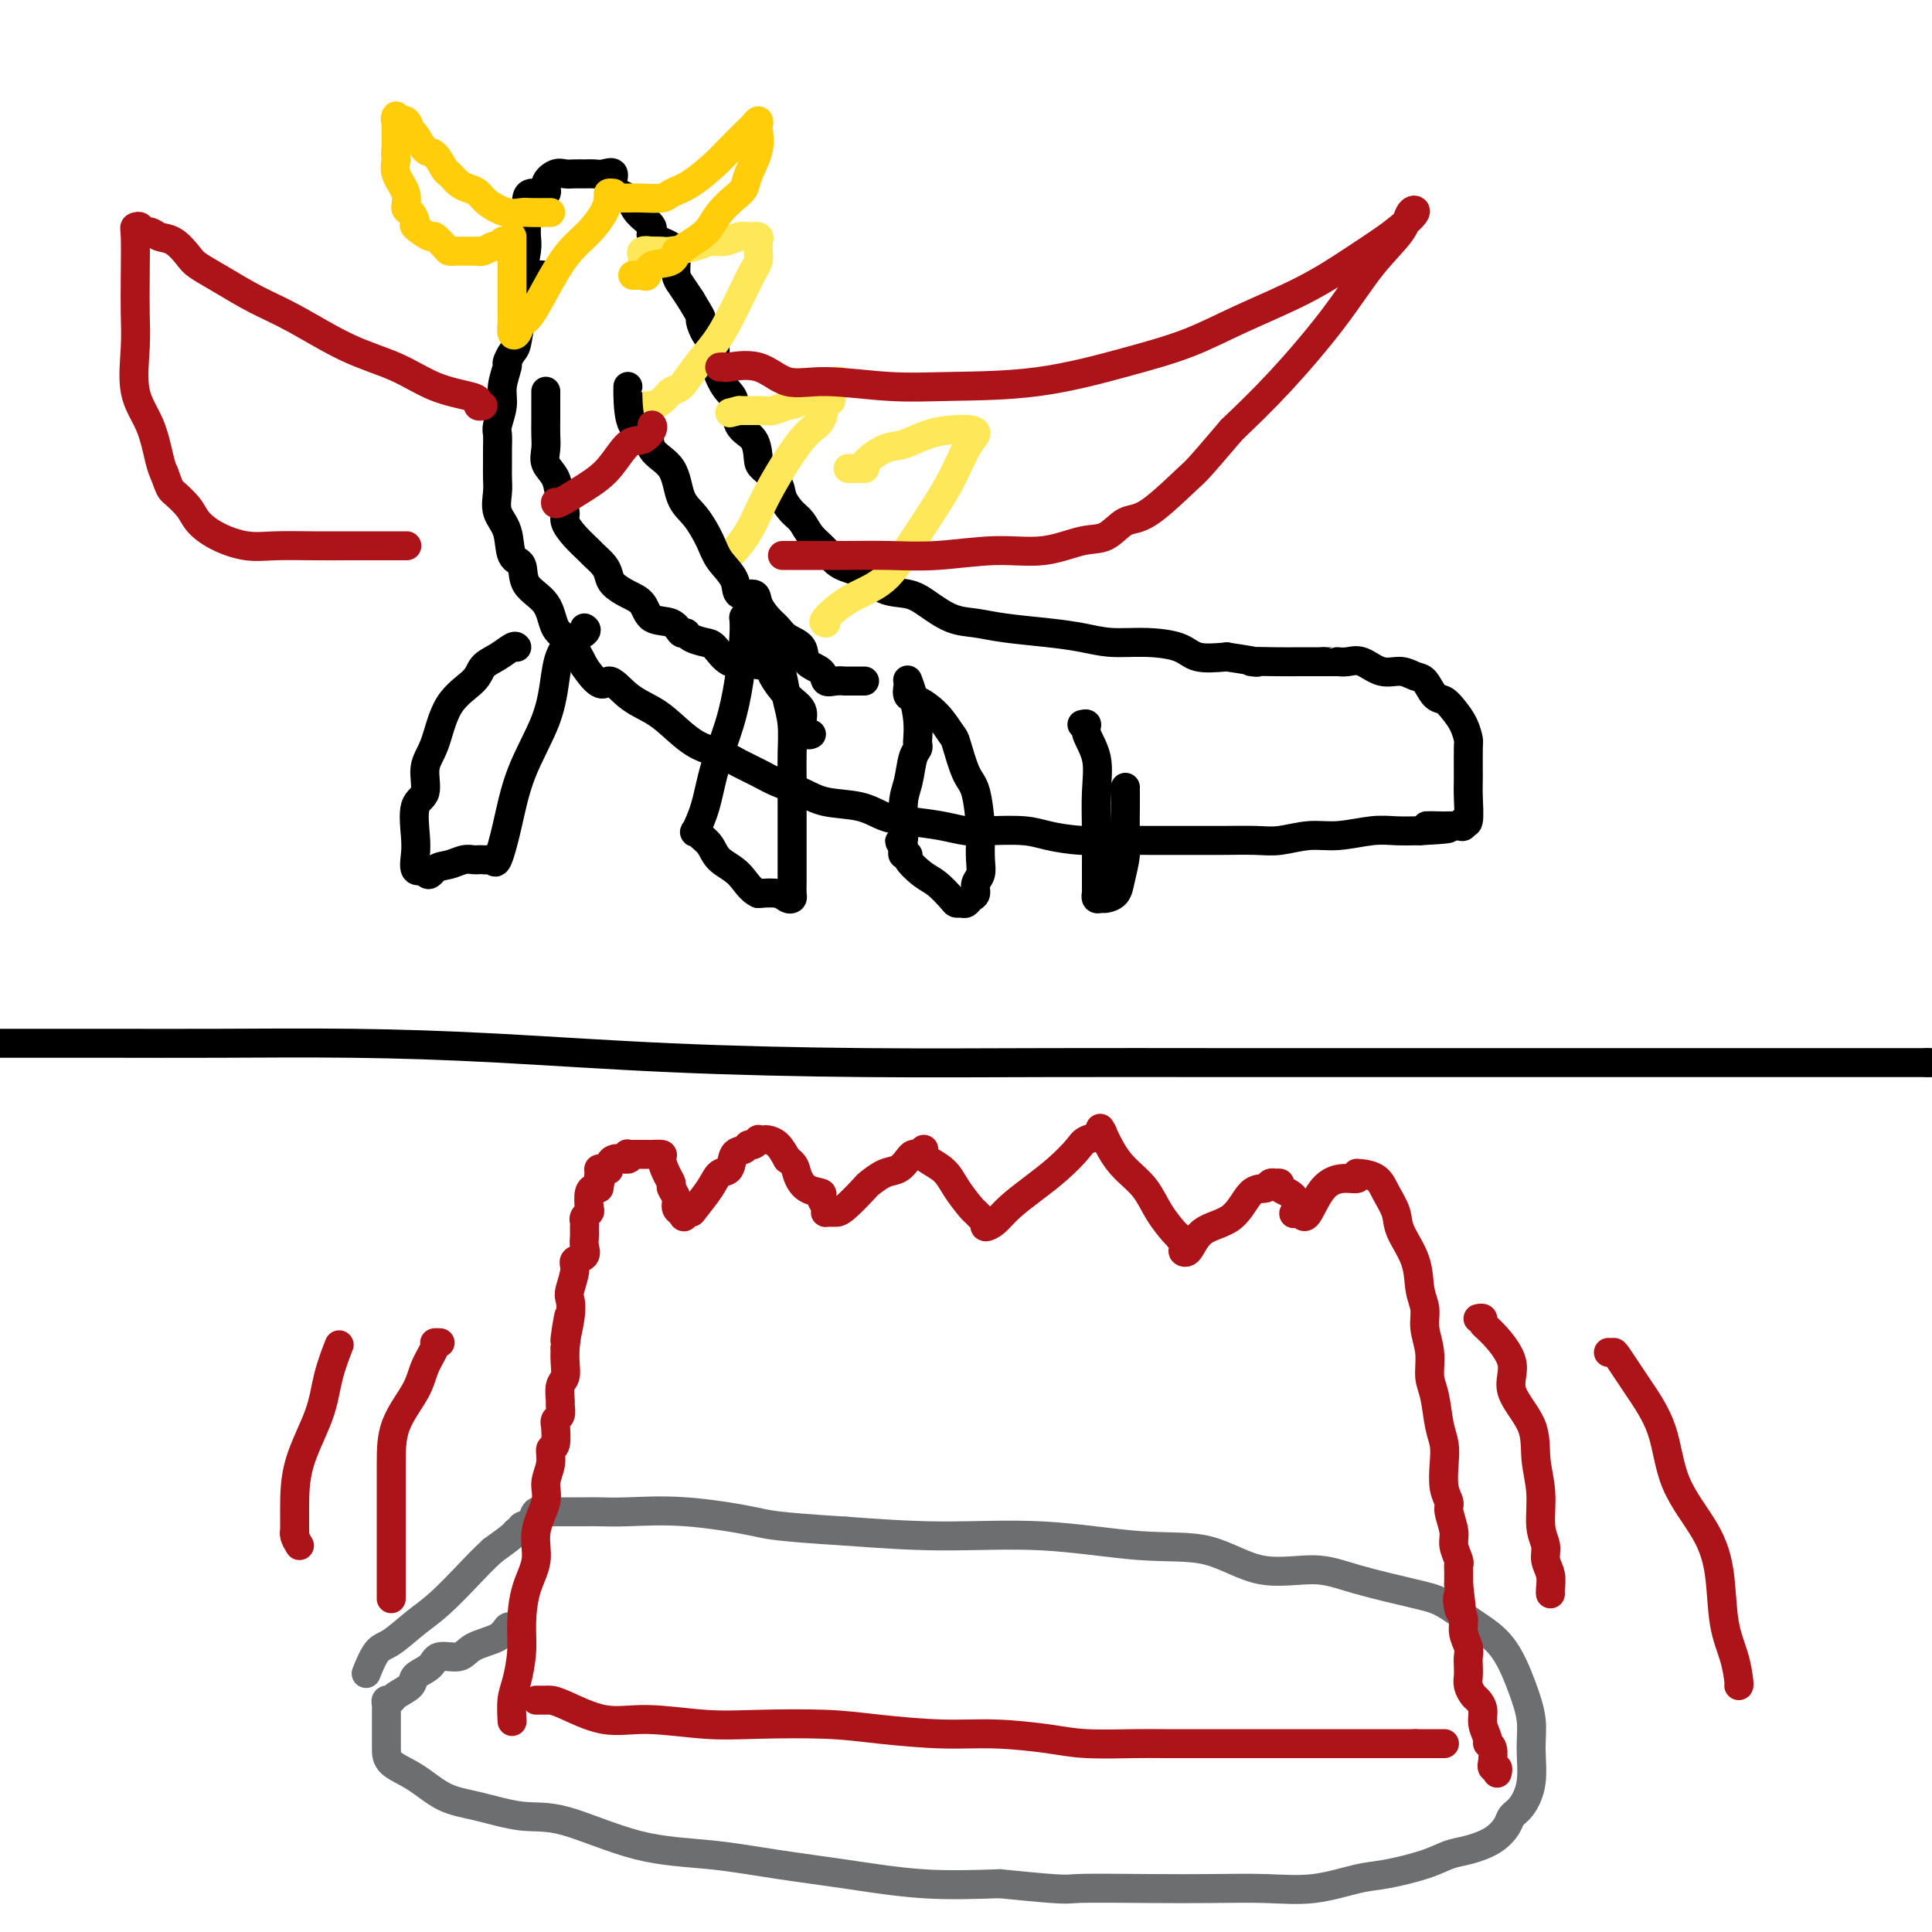 <svg viewBox='0 0 400 400' version='1.1' xmlns='http://www.w3.org/2000/svg' xmlns:xlink='http://www.w3.org/1999/xlink'><g fill='none' stroke='#6D6E70' stroke-width='6' stroke-linecap='round' stroke-linejoin='round'><path d='M106,337c-0.331,-0.183 -0.663,-0.366 -1,0c-0.337,0.366 -0.680,1.281 -2,2c-1.320,0.719 -3.619,1.242 -5,2c-1.381,0.758 -1.845,1.750 -3,2c-1.155,0.250 -2.999,-0.242 -4,0c-1.001,0.242 -1.157,1.218 -2,2c-0.843,0.782 -2.373,1.372 -3,2c-0.627,0.628 -0.350,1.296 -1,2c-0.650,0.704 -2.227,1.445 -3,2c-0.773,0.555 -0.743,0.924 -1,1c-0.257,0.076 -0.801,-0.143 -1,0c-0.199,0.143 -0.053,0.646 0,1c0.053,0.354 0.014,0.559 0,1c-0.014,0.441 -0.004,1.117 0,2c0.004,0.883 0.001,1.973 0,3c-0.001,1.027 0.001,1.990 0,3c-0.001,1.010 -0.004,2.068 1,3c1.004,0.932 3.016,1.737 5,3c1.984,1.263 3.942,2.983 6,4c2.058,1.017 4.218,1.332 7,2c2.782,0.668 6.188,1.687 9,2c2.812,0.313 5.031,-0.082 9,1c3.969,1.082 9.688,3.642 15,5c5.312,1.358 10.216,1.513 15,2c4.784,0.487 9.447,1.306 14,2c4.553,0.694 8.995,1.264 14,2c5.005,0.736 10.573,1.639 16,2c5.427,0.361 10.714,0.181 16,0'/><path d='M207,390c14.489,1.465 13.211,1.126 16,1c2.789,-0.126 9.645,-0.041 15,0c5.355,0.041 9.208,0.037 13,0c3.792,-0.037 7.521,-0.107 11,0c3.479,0.107 6.706,0.390 10,0c3.294,-0.390 6.655,-1.452 9,-2c2.345,-0.548 3.674,-0.583 6,-1c2.326,-0.417 5.649,-1.218 8,-2c2.351,-0.782 3.728,-1.547 5,-2c1.272,-0.453 2.437,-0.595 4,-1c1.563,-0.405 3.523,-1.074 5,-2c1.477,-0.926 2.472,-2.108 3,-3c0.528,-0.892 0.587,-1.492 1,-2c0.413,-0.508 1.178,-0.922 2,-2c0.822,-1.078 1.702,-2.819 2,-5c0.298,-2.181 0.014,-4.802 0,-7c-0.014,-2.198 0.244,-3.972 0,-6c-0.244,-2.028 -0.988,-4.310 -2,-7c-1.012,-2.690 -2.292,-5.787 -4,-8c-1.708,-2.213 -3.845,-3.540 -6,-5c-2.155,-1.460 -4.330,-3.053 -6,-4c-1.670,-0.947 -2.836,-1.249 -6,-2c-3.164,-0.751 -8.328,-1.950 -12,-3c-3.672,-1.050 -5.854,-1.949 -9,-2c-3.146,-0.051 -7.255,0.747 -11,0c-3.745,-0.747 -7.125,-3.040 -11,-4c-3.875,-0.960 -8.245,-0.587 -14,-1c-5.755,-0.413 -12.896,-1.611 -20,-2c-7.104,-0.389 -14.173,0.032 -21,0c-6.827,-0.032 -13.414,-0.516 -20,-1'/><path d='M175,317c-15.228,-0.950 -15.796,-1.326 -19,-2c-3.204,-0.674 -9.042,-1.645 -14,-2c-4.958,-0.355 -9.036,-0.095 -12,0c-2.964,0.095 -4.815,0.026 -6,0c-1.185,-0.026 -1.703,-0.007 -3,0c-1.297,0.007 -3.371,0.002 -4,0c-0.629,-0.002 0.187,0.000 0,0c-0.187,-0.000 -1.378,-0.002 -2,0c-0.622,0.002 -0.676,0.007 -1,0c-0.324,-0.007 -0.917,-0.027 -1,0c-0.083,0.027 0.346,0.102 0,0c-0.346,-0.102 -1.465,-0.381 -2,0c-0.535,0.381 -0.487,1.422 -1,2c-0.513,0.578 -1.588,0.692 -2,1c-0.412,0.308 -0.160,0.809 0,1c0.160,0.191 0.228,0.072 0,0c-0.228,-0.072 -0.754,-0.096 -1,0c-0.246,0.096 -0.213,0.313 -1,1c-0.787,0.687 -2.393,1.843 -4,3'/><path d='M102,321c-2.223,2.055 -3.281,3.191 -5,5c-1.719,1.809 -4.100,4.289 -6,6c-1.900,1.711 -3.318,2.652 -5,4c-1.682,1.348 -3.626,3.104 -5,4c-1.374,0.896 -2.178,0.934 -3,2c-0.822,1.066 -1.664,3.162 -2,4c-0.336,0.838 -0.168,0.419 0,0'/></g>
<g fill='none' stroke='#AD1419' stroke-width='6' stroke-linecap='round' stroke-linejoin='round'><path d='M106,356c0.022,0.371 0.044,0.741 0,0c-0.044,-0.741 -0.154,-2.595 0,-4c0.154,-1.405 0.571,-2.363 1,-4c0.429,-1.637 0.869,-3.955 1,-6c0.131,-2.045 -0.048,-3.818 0,-6c0.048,-2.182 0.323,-4.775 1,-7c0.677,-2.225 1.755,-4.083 2,-6c0.245,-1.917 -0.342,-3.894 0,-6c0.342,-2.106 1.612,-4.340 2,-6c0.388,-1.660 -0.106,-2.747 0,-4c0.106,-1.253 0.813,-2.671 1,-4c0.187,-1.329 -0.147,-2.570 0,-3c0.147,-0.430 0.775,-0.050 1,-1c0.225,-0.950 0.046,-3.228 0,-4c-0.046,-0.772 0.040,-0.036 0,0c-0.040,0.036 -0.208,-0.627 0,-1c0.208,-0.373 0.792,-0.455 1,-1c0.208,-0.545 0.042,-1.552 0,-2c-0.042,-0.448 0.041,-0.335 0,-1c-0.041,-0.665 -0.207,-2.106 0,-3c0.207,-0.894 0.786,-1.241 1,-2c0.214,-0.759 0.061,-1.931 0,-3c-0.061,-1.069 -0.031,-2.034 0,-3'/><path d='M117,279c1.642,-12.183 0.248,-4.139 0,-2c-0.248,2.139 0.649,-1.626 1,-4c0.351,-2.374 0.154,-3.356 0,-4c-0.154,-0.644 -0.266,-0.949 0,-2c0.266,-1.051 0.908,-2.848 1,-4c0.092,-1.152 -0.368,-1.657 0,-2c0.368,-0.343 1.563,-0.522 2,-1c0.437,-0.478 0.117,-1.255 0,-2c-0.117,-0.745 -0.031,-1.456 0,-2c0.031,-0.544 0.007,-0.919 0,-1c-0.007,-0.081 0.002,0.132 0,0c-0.002,-0.132 -0.014,-0.611 0,-1c0.014,-0.389 0.056,-0.689 0,-1c-0.056,-0.311 -0.208,-0.633 0,-1c0.208,-0.367 0.777,-0.778 1,-1c0.223,-0.222 0.101,-0.255 0,-1c-0.101,-0.745 -0.181,-2.200 0,-3c0.181,-0.800 0.623,-0.943 1,-1c0.377,-0.057 0.688,-0.029 1,0'/><path d='M124,246c1.080,-5.514 0.279,-2.799 0,-2c-0.279,0.799 -0.036,-0.320 0,-1c0.036,-0.680 -0.133,-0.922 0,-1c0.133,-0.078 0.569,0.008 1,0c0.431,-0.008 0.858,-0.111 1,0c0.142,0.111 -0.001,0.436 0,0c0.001,-0.436 0.147,-1.634 1,-2c0.853,-0.366 2.414,0.098 3,0c0.586,-0.098 0.199,-0.758 0,-1c-0.199,-0.242 -0.208,-0.065 0,0c0.208,0.065 0.635,0.017 1,0c0.365,-0.017 0.670,-0.005 1,0c0.330,0.005 0.685,0.001 1,0c0.315,-0.001 0.592,0.001 1,0c0.408,-0.001 0.949,-0.005 1,0c0.051,0.005 -0.389,0.019 0,0c0.389,-0.019 1.606,-0.069 2,0c0.394,0.069 -0.034,0.259 0,1c0.034,0.741 0.530,2.033 1,3c0.470,0.967 0.913,1.607 1,2c0.087,0.393 -0.183,0.538 0,1c0.183,0.462 0.818,1.240 1,2c0.182,0.760 -0.091,1.503 0,2c0.091,0.497 0.545,0.749 1,1'/><path d='M141,251c0.790,1.854 0.763,0.490 1,0c0.237,-0.490 0.736,-0.104 1,0c0.264,0.104 0.293,-0.074 1,-1c0.707,-0.926 2.091,-2.601 3,-4c0.909,-1.399 1.343,-2.523 2,-3c0.657,-0.477 1.538,-0.309 2,-1c0.462,-0.691 0.506,-2.241 1,-3c0.494,-0.759 1.438,-0.725 2,-1c0.562,-0.275 0.742,-0.858 1,-1c0.258,-0.142 0.593,0.158 1,0c0.407,-0.158 0.886,-0.773 1,-1c0.114,-0.227 -0.135,-0.066 0,0c0.135,0.066 0.655,0.038 1,0c0.345,-0.038 0.516,-0.087 1,0c0.484,0.087 1.281,0.311 2,1c0.719,0.689 1.359,1.845 2,3'/><path d='M163,240c1.619,0.975 1.667,1.914 2,3c0.333,1.086 0.951,2.319 2,3c1.049,0.681 2.529,0.809 3,1c0.471,0.191 -0.067,0.443 0,1c0.067,0.557 0.739,1.417 1,2c0.261,0.583 0.112,0.888 0,1c-0.112,0.112 -0.187,0.029 0,0c0.187,-0.029 0.636,-0.006 1,0c0.364,0.006 0.642,-0.005 1,0c0.358,0.005 0.795,0.028 2,-1c1.205,-1.028 3.177,-3.105 4,-4c0.823,-0.895 0.497,-0.608 1,-1c0.503,-0.392 1.837,-1.464 3,-2c1.163,-0.536 2.157,-0.535 3,-1c0.843,-0.465 1.535,-1.394 2,-2c0.465,-0.606 0.704,-0.887 1,-1c0.296,-0.113 0.648,-0.056 1,0'/><path d='M190,239c2.341,-1.835 0.693,-0.923 1,0c0.307,0.923 2.568,1.858 4,3c1.432,1.142 2.034,2.491 3,4c0.966,1.509 2.296,3.179 3,4c0.704,0.821 0.783,0.793 1,1c0.217,0.207 0.573,0.650 1,1c0.427,0.350 0.924,0.607 1,1c0.076,0.393 -0.270,0.921 0,1c0.270,0.079 1.154,-0.289 2,-1c0.846,-0.711 1.653,-1.763 3,-3c1.347,-1.237 3.234,-2.660 5,-4c1.766,-1.340 3.412,-2.597 5,-4c1.588,-1.403 3.118,-2.954 4,-4c0.882,-1.046 1.118,-1.589 2,-2c0.882,-0.411 2.412,-0.690 3,-1c0.588,-0.310 0.233,-0.650 0,-1c-0.233,-0.350 -0.345,-0.709 0,0c0.345,0.709 1.146,2.488 2,4c0.854,1.512 1.759,2.759 3,4c1.241,1.241 2.817,2.477 4,4c1.183,1.523 1.972,3.333 3,5c1.028,1.667 2.294,3.191 3,4c0.706,0.809 0.853,0.905 1,1'/><path d='M244,256c2.667,3.871 1.336,3.047 1,3c-0.336,-0.047 0.323,0.682 1,0c0.677,-0.682 1.371,-2.775 3,-4c1.629,-1.225 4.192,-1.582 6,-3c1.808,-1.418 2.861,-3.896 4,-5c1.139,-1.104 2.362,-0.832 3,-1c0.638,-0.168 0.690,-0.774 1,-1c0.310,-0.226 0.879,-0.070 1,0c0.121,0.070 -0.206,0.054 0,0c0.206,-0.054 0.944,-0.148 1,0c0.056,0.148 -0.571,0.537 0,1c0.571,0.463 2.339,1.000 3,2c0.661,1.000 0.217,2.461 0,3c-0.217,0.539 -0.205,0.154 0,0c0.205,-0.154 0.602,-0.077 1,0'/><path d='M269,251c0.942,1.198 1.296,1.193 2,0c0.704,-1.193 1.758,-3.573 3,-5c1.242,-1.427 2.674,-1.899 4,-2c1.326,-0.101 2.547,0.171 3,0c0.453,-0.171 0.137,-0.784 0,-1c-0.137,-0.216 -0.096,-0.035 0,0c0.096,0.035 0.247,-0.075 1,0c0.753,0.075 2.107,0.335 3,1c0.893,0.665 1.324,1.735 2,3c0.676,1.265 1.597,2.726 2,4c0.403,1.274 0.289,2.363 1,4c0.711,1.637 2.247,3.822 3,6c0.753,2.178 0.723,4.347 1,6c0.277,1.653 0.862,2.789 1,4c0.138,1.211 -0.170,2.498 0,4c0.170,1.502 0.820,3.220 1,5c0.180,1.780 -0.109,3.622 0,5c0.109,1.378 0.617,2.290 1,4c0.383,1.710 0.643,4.216 1,6c0.357,1.784 0.813,2.846 1,4c0.187,1.154 0.107,2.399 0,4c-0.107,1.601 -0.240,3.558 0,5c0.240,1.442 0.853,2.369 1,3c0.147,0.631 -0.171,0.967 0,2c0.171,1.033 0.830,2.761 1,4c0.170,1.239 -0.151,1.987 0,3c0.151,1.013 0.772,2.292 1,3c0.228,0.708 0.061,0.844 0,1c-0.061,0.156 -0.018,0.330 0,1c0.018,0.670 0.009,1.835 0,3'/><path d='M302,328c1.100,9.399 0.351,4.395 0,3c-0.351,-1.395 -0.304,0.819 0,2c0.304,1.181 0.866,1.327 1,2c0.134,0.673 -0.160,1.871 0,3c0.160,1.129 0.774,2.189 1,3c0.226,0.811 0.064,1.373 0,2c-0.064,0.627 -0.028,1.319 0,2c0.028,0.681 0.050,1.351 0,2c-0.050,0.649 -0.172,1.279 0,2c0.172,0.721 0.639,1.534 1,2c0.361,0.466 0.618,0.584 1,1c0.382,0.416 0.891,1.131 1,2c0.109,0.869 -0.181,1.890 0,3c0.181,1.110 0.833,2.307 1,3c0.167,0.693 -0.153,0.883 0,1c0.153,0.117 0.777,0.160 1,1c0.223,0.840 0.046,2.478 0,3c-0.046,0.522 0.040,-0.070 0,0c-0.040,0.070 -0.207,0.802 0,1c0.207,0.198 0.786,-0.139 1,0c0.214,0.139 0.061,0.754 0,1c-0.061,0.246 -0.031,0.123 0,0'/><path d='M111,352c0.772,0.005 1.544,0.011 2,0c0.456,-0.011 0.597,-0.038 1,0c0.403,0.038 1.069,0.140 3,1c1.931,0.860 5.129,2.478 8,3c2.871,0.522 5.416,-0.054 9,0c3.584,0.054 8.209,0.736 12,1c3.791,0.264 6.749,0.108 11,0c4.251,-0.108 9.794,-0.170 14,0c4.206,0.170 7.074,0.571 11,1c3.926,0.429 8.910,0.885 13,1c4.090,0.115 7.285,-0.113 11,0c3.715,0.113 7.948,0.566 11,1c3.052,0.434 4.923,0.848 8,1c3.077,0.152 7.360,0.041 10,0c2.640,-0.041 3.637,-0.011 6,0c2.363,0.011 6.091,0.003 9,0c2.909,-0.003 4.998,-0.001 7,0c2.002,0.001 3.917,0.000 6,0c2.083,-0.000 4.333,-0.000 6,0c1.667,0.000 2.749,0.000 4,0c1.251,-0.000 2.670,-0.000 4,0c1.330,0.000 2.572,0.000 4,0c1.428,-0.000 3.043,-0.000 4,0c0.957,0.000 1.258,0.000 2,0c0.742,-0.000 1.926,-0.000 3,0c1.074,0.000 2.037,0.000 3,0'/><path d='M293,361c10.917,0.000 4.208,0.000 2,0c-2.208,0.000 0.083,0.000 1,0c0.917,0.000 0.458,0.000 0,0'/><path d='M81,331c-0.000,0.041 -0.000,0.082 0,-1c0.000,-1.082 0.000,-3.287 0,-5c-0.000,-1.713 -0.000,-2.933 0,-5c0.000,-2.067 0.002,-4.982 0,-8c-0.002,-3.018 -0.007,-6.140 0,-9c0.007,-2.860 0.025,-5.460 1,-8c0.975,-2.540 2.906,-5.020 4,-7c1.094,-1.980 1.351,-3.459 2,-5c0.649,-1.541 1.689,-3.145 2,-4c0.311,-0.855 -0.109,-0.961 0,-1c0.109,-0.039 0.745,-0.011 1,0c0.255,0.011 0.127,0.006 0,0'/><path d='M62,320c-0.423,-0.706 -0.845,-1.412 -1,-2c-0.155,-0.588 -0.042,-1.057 0,-1c0.042,0.057 0.013,0.640 0,0c-0.013,-0.640 -0.010,-2.502 0,-5c0.010,-2.498 0.028,-5.634 1,-9c0.972,-3.366 2.900,-6.964 4,-10c1.100,-3.036 1.373,-5.510 2,-8c0.627,-2.490 1.608,-4.997 2,-6c0.392,-1.003 0.196,-0.501 0,0'/><path d='M306,273c0.449,-0.091 0.897,-0.183 1,0c0.103,0.183 -0.140,0.640 0,1c0.140,0.360 0.663,0.621 2,2c1.337,1.379 3.487,3.874 4,6c0.513,2.126 -0.610,3.881 0,6c0.610,2.119 2.952,4.601 4,7c1.048,2.399 0.802,4.715 1,7c0.198,2.285 0.842,4.540 1,7c0.158,2.460 -0.168,5.125 0,7c0.168,1.875 0.830,2.961 1,4c0.170,1.039 -0.150,2.030 0,3c0.150,0.970 0.772,1.920 1,3c0.228,1.080 0.061,2.291 0,3c-0.061,0.709 -0.018,0.917 0,1c0.018,0.083 0.009,0.042 0,0'/><path d='M333,280c0.394,0.015 0.787,0.030 1,0c0.213,-0.030 0.245,-0.104 1,1c0.755,1.104 2.234,3.385 4,6c1.766,2.615 3.820,5.562 5,9c1.180,3.438 1.485,7.366 3,11c1.515,3.634 4.238,6.974 6,10c1.762,3.026 2.563,5.739 3,9c0.437,3.261 0.509,7.070 1,10c0.491,2.930 1.400,4.981 2,7c0.600,2.019 0.892,4.005 1,5c0.108,0.995 0.031,0.999 0,1c-0.031,0.001 -0.015,0.001 0,0'/></g>
<g fill='none' stroke='#000000' stroke-width='6' stroke-linecap='round' stroke-linejoin='round'><path d='M-1,216c0.502,0.000 1.003,0.000 1,0c-0.003,-0.000 -0.511,-0.001 1,0c1.511,0.001 5.042,0.002 9,0c3.958,-0.002 8.343,-0.008 14,0c5.657,0.008 12.587,0.030 21,0c8.413,-0.030 18.310,-0.113 28,0c9.690,0.113 19.173,0.423 30,1c10.827,0.577 22.997,1.423 36,2c13.003,0.577 26.839,0.887 40,1c13.161,0.113 25.647,0.030 38,0c12.353,-0.030 24.574,-0.008 36,0c11.426,0.008 22.058,0.002 31,0c8.942,-0.002 16.196,-0.001 22,0c5.804,0.001 10.159,0.000 15,0c4.841,-0.000 10.167,-0.000 15,0c4.833,0.000 9.173,0.000 13,0c3.827,-0.000 7.140,-0.000 10,0c2.860,0.000 5.267,0.000 8,0c2.733,-0.000 5.791,-0.000 8,0c2.209,0.000 3.567,0.000 5,0c1.433,-0.000 2.939,-0.000 5,0c2.061,0.000 4.676,0.000 6,0c1.324,-0.000 1.356,-0.000 2,0c0.644,0.000 1.898,0.000 3,0c1.102,-0.000 2.051,-0.000 3,0'/><path d='M399,220c67.000,0.667 34.500,0.333 2,0'/><path d='M108,58c0.030,-0.019 0.061,-0.037 0,0c-0.061,0.037 -0.213,0.130 0,-1c0.213,-1.130 0.790,-3.484 1,-5c0.210,-1.516 0.054,-2.195 0,-3c-0.054,-0.805 -0.006,-1.738 0,-3c0.006,-1.262 -0.031,-2.853 0,-4c0.031,-1.147 0.130,-1.848 1,-2c0.870,-0.152 2.512,0.247 3,0c0.488,-0.247 -0.179,-1.138 0,-2c0.179,-0.862 1.203,-1.695 2,-2c0.797,-0.305 1.368,-0.081 2,0c0.632,0.081 1.326,0.019 2,0c0.674,-0.019 1.326,0.005 2,0c0.674,-0.005 1.368,-0.038 2,0c0.632,0.038 1.203,0.149 2,0c0.797,-0.149 1.819,-0.556 2,0c0.181,0.556 -0.481,2.074 0,3c0.481,0.926 2.104,1.258 3,2c0.896,0.742 1.063,1.892 2,3c0.937,1.108 2.643,2.174 3,3c0.357,0.826 -0.634,1.414 0,2c0.634,0.586 2.894,1.171 4,2c1.106,0.829 1.059,1.903 1,3c-0.059,1.097 -0.131,2.219 0,3c0.131,0.781 0.466,1.223 1,2c0.534,0.777 1.267,1.888 2,3'/><path d='M143,62c2.902,4.787 2.156,3.755 2,4c-0.156,0.245 0.277,1.767 1,3c0.723,1.233 1.736,2.175 2,3c0.264,0.825 -0.220,1.531 0,3c0.220,1.469 1.145,3.700 2,5c0.855,1.300 1.642,1.670 2,3c0.358,1.330 0.289,3.619 1,5c0.711,1.381 2.203,1.853 3,3c0.797,1.147 0.899,2.969 1,4c0.101,1.031 0.201,1.273 1,2c0.799,0.727 2.296,1.941 3,3c0.704,1.059 0.615,1.963 1,3c0.385,1.037 1.245,2.207 2,3c0.755,0.793 1.406,1.208 2,2c0.594,0.792 1.133,1.960 2,3c0.867,1.040 2.062,1.952 3,3c0.938,1.048 1.618,2.233 3,3c1.382,0.767 3.467,1.116 5,2c1.533,0.884 2.513,2.303 4,3c1.487,0.697 3.482,0.673 5,1c1.518,0.327 2.561,1.005 4,2c1.439,0.995 3.276,2.308 5,3c1.724,0.692 3.337,0.764 5,1c1.663,0.236 3.376,0.637 6,1c2.624,0.363 6.159,0.687 9,1c2.841,0.313 4.989,0.613 7,1c2.011,0.387 3.887,0.861 6,1c2.113,0.139 4.463,-0.055 7,0c2.537,0.055 5.260,0.361 7,1c1.740,0.639 2.497,1.611 4,2c1.503,0.389 3.751,0.194 6,0'/><path d='M254,136c9.718,1.464 5.511,1.124 5,1c-0.511,-0.124 2.672,-0.033 5,0c2.328,0.033 3.799,0.009 5,0c1.201,-0.009 2.131,-0.002 3,0c0.869,0.002 1.677,0.001 2,0c0.323,-0.001 0.162,-0.000 0,0'/><path d='M113,57c-0.908,-0.083 -1.815,-0.167 -2,0c-0.185,0.167 0.354,0.584 0,1c-0.354,0.416 -1.600,0.831 -2,2c-0.400,1.169 0.046,3.091 0,4c-0.046,0.909 -0.586,0.804 -1,2c-0.414,1.196 -0.704,3.691 -1,5c-0.296,1.309 -0.600,1.430 -1,2c-0.400,0.570 -0.895,1.588 -1,2c-0.105,0.412 0.182,0.217 0,1c-0.182,0.783 -0.833,2.544 -1,4c-0.167,1.456 0.152,2.605 0,4c-0.152,1.395 -0.773,3.034 -1,4c-0.227,0.966 -0.060,1.258 0,2c0.060,0.742 0.014,1.934 0,3c-0.014,1.066 0.003,2.005 0,3c-0.003,0.995 -0.027,2.046 0,3c0.027,0.954 0.106,1.811 0,3c-0.106,1.189 -0.396,2.709 0,4c0.396,1.291 1.479,2.353 2,4c0.521,1.647 0.481,3.880 1,5c0.519,1.120 1.598,1.127 2,2c0.402,0.873 0.127,2.612 1,4c0.873,1.388 2.894,2.423 4,4c1.106,1.577 1.298,3.694 2,5c0.702,1.306 1.915,1.802 3,3c1.085,1.198 2.043,3.099 3,5'/><path d='M121,138c3.743,5.488 4.100,3.207 5,3c0.900,-0.207 2.344,1.660 4,3c1.656,1.340 3.524,2.155 5,3c1.476,0.845 2.562,1.721 4,3c1.438,1.279 3.230,2.962 5,4c1.770,1.038 3.519,1.433 5,2c1.481,0.567 2.693,1.308 4,2c1.307,0.692 2.708,1.336 4,2c1.292,0.664 2.473,1.347 4,2c1.527,0.653 3.399,1.274 5,2c1.601,0.726 2.931,1.556 5,2c2.069,0.444 4.878,0.501 7,1c2.122,0.499 3.558,1.440 5,2c1.442,0.560 2.889,0.738 5,1c2.111,0.262 4.887,0.609 7,1c2.113,0.391 3.563,0.827 5,1c1.437,0.173 2.862,0.085 5,0c2.138,-0.085 4.988,-0.166 7,0c2.012,0.166 3.187,0.580 5,1c1.813,0.420 4.264,0.845 7,1c2.736,0.155 5.757,0.041 8,0c2.243,-0.041 3.707,-0.010 6,0c2.293,0.010 5.413,-0.001 8,0c2.587,0.001 4.639,0.015 7,0c2.361,-0.015 5.029,-0.060 7,0c1.971,0.060 3.243,0.226 5,0c1.757,-0.226 3.998,-0.845 6,-1c2.002,-0.155 3.763,0.154 6,0c2.237,-0.154 4.948,-0.772 7,-1c2.052,-0.228 3.443,-0.065 5,0c1.557,0.065 3.278,0.033 5,0'/><path d='M294,172c11.144,-0.537 4.004,-0.881 2,-1c-2.004,-0.119 1.127,-0.013 3,0c1.873,0.013 2.488,-0.065 3,0c0.512,0.065 0.922,0.275 1,0c0.078,-0.275 -0.175,-1.033 0,-1c0.175,0.033 0.780,0.859 1,0c0.220,-0.859 0.057,-3.402 0,-5c-0.057,-1.598 -0.007,-2.252 0,-4c0.007,-1.748 -0.028,-4.591 0,-6c0.028,-1.409 0.121,-1.384 0,-2c-0.121,-0.616 -0.455,-1.875 -1,-3c-0.545,-1.125 -1.300,-2.118 -2,-3c-0.700,-0.882 -1.344,-1.652 -2,-2c-0.656,-0.348 -1.322,-0.273 -2,-1c-0.678,-0.727 -1.367,-2.255 -2,-3c-0.633,-0.745 -1.208,-0.707 -2,-1c-0.792,-0.293 -1.799,-0.916 -3,-1c-1.201,-0.084 -2.594,0.370 -4,0c-1.406,-0.370 -2.823,-1.563 -4,-2c-1.177,-0.437 -2.112,-0.117 -3,0c-0.888,0.117 -1.727,0.031 -2,0c-0.273,-0.031 0.020,-0.008 0,0c-0.020,0.008 -0.351,0.002 -1,0c-0.649,-0.002 -1.614,-0.001 -2,0c-0.386,0.001 -0.193,0.000 0,0'/></g>
<g fill='none' stroke='#FEE859' stroke-width='6' stroke-linecap='round' stroke-linejoin='round'><path d='M134,84c0.470,-0.015 0.940,-0.029 1,0c0.060,0.029 -0.291,0.102 0,0c0.291,-0.102 1.226,-0.378 2,-1c0.774,-0.622 1.389,-1.588 2,-2c0.611,-0.412 1.217,-0.269 2,-1c0.783,-0.731 1.743,-2.335 3,-4c1.257,-1.665 2.810,-3.390 4,-5c1.190,-1.610 2.018,-3.103 3,-5c0.982,-1.897 2.120,-4.196 3,-6c0.880,-1.804 1.503,-3.113 2,-4c0.497,-0.887 0.867,-1.352 1,-2c0.133,-0.648 0.030,-1.480 0,-2c-0.030,-0.520 0.015,-0.729 0,-1c-0.015,-0.271 -0.090,-0.605 0,-1c0.090,-0.395 0.344,-0.853 0,-1c-0.344,-0.147 -1.286,0.016 -2,0c-0.714,-0.016 -1.200,-0.211 -2,0c-0.800,0.211 -1.915,0.827 -3,1c-1.085,0.173 -2.139,-0.097 -3,0c-0.861,0.097 -1.530,0.562 -3,1c-1.470,0.438 -3.742,0.849 -5,1c-1.258,0.151 -1.502,0.043 -2,0c-0.498,-0.043 -1.249,-0.022 -2,0'/><path d='M135,52c-3.569,0.476 -1.492,0.166 -1,0c0.492,-0.166 -0.600,-0.189 -1,0c-0.400,0.189 -0.108,0.589 0,1c0.108,0.411 0.031,0.832 0,1c-0.031,0.168 -0.015,0.084 0,0'/><path d='M150,116c-0.011,-0.532 -0.023,-1.063 0,-1c0.023,0.063 0.080,0.721 1,0c0.920,-0.721 2.704,-2.821 4,-5c1.296,-2.179 2.102,-4.436 4,-8c1.898,-3.564 4.886,-8.435 7,-11c2.114,-2.565 3.355,-2.823 4,-4c0.645,-1.177 0.693,-3.272 1,-4c0.307,-0.728 0.871,-0.090 1,0c0.129,0.090 -0.179,-0.368 0,-1c0.179,-0.632 0.844,-1.438 1,-2c0.156,-0.562 -0.197,-0.882 0,-1c0.197,-0.118 0.944,-0.035 1,0c0.056,0.035 -0.578,0.022 -1,0c-0.422,-0.022 -0.630,-0.055 -1,0c-0.370,0.055 -0.901,0.197 -2,1c-1.099,0.803 -2.766,2.268 -4,3c-1.234,0.732 -2.036,0.732 -3,1c-0.964,0.268 -2.089,0.804 -3,1c-0.911,0.196 -1.606,0.053 -2,0c-0.394,-0.053 -0.487,-0.014 -1,0c-0.513,0.014 -1.446,0.004 -2,0c-0.554,-0.004 -0.730,-0.001 -1,0c-0.270,0.001 -0.635,0.001 -1,0'/><path d='M153,85c-3.333,0.833 -1.667,0.417 0,0'/><path d='M171,129c-0.389,-0.046 -0.779,-0.091 0,-1c0.779,-0.909 2.726,-2.680 5,-4c2.274,-1.320 4.876,-2.188 7,-4c2.124,-1.812 3.770,-4.566 6,-8c2.230,-3.434 5.045,-7.548 7,-11c1.955,-3.452 3.049,-6.244 4,-8c0.951,-1.756 1.759,-2.477 2,-3c0.241,-0.523 -0.086,-0.847 -1,-1c-0.914,-0.153 -2.415,-0.136 -4,0c-1.585,0.136 -3.255,0.390 -5,1c-1.745,0.610 -3.564,1.575 -5,2c-1.436,0.425 -2.487,0.310 -4,1c-1.513,0.690 -3.488,2.185 -4,3c-0.512,0.815 0.439,0.950 0,1c-0.439,0.050 -2.268,0.014 -3,0c-0.732,-0.014 -0.366,-0.007 0,0'/></g>
<g fill='none' stroke='#AD1419' stroke-width='6' stroke-linecap='round' stroke-linejoin='round'><path d='M149,76c0.454,-0.025 0.908,-0.050 1,0c0.092,0.050 -0.178,0.175 1,0c1.178,-0.175 3.803,-0.649 6,0c2.197,0.649 3.965,2.422 6,3c2.035,0.578 4.339,-0.039 8,0c3.661,0.039 8.681,0.735 13,1c4.319,0.265 7.937,0.099 13,0c5.063,-0.099 11.572,-0.131 18,-1c6.428,-0.869 12.777,-2.574 18,-4c5.223,-1.426 9.320,-2.573 13,-4c3.680,-1.427 6.941,-3.133 11,-5c4.059,-1.867 8.914,-3.894 13,-6c4.086,-2.106 7.404,-4.290 10,-6c2.596,-1.710 4.472,-2.945 6,-4c1.528,-1.055 2.708,-1.928 4,-3c1.292,-1.072 2.697,-2.341 3,-3c0.303,-0.659 -0.495,-0.707 -1,0c-0.505,0.707 -0.718,2.170 -2,4c-1.282,1.830 -3.632,4.027 -6,7c-2.368,2.973 -4.753,6.724 -8,11c-3.247,4.276 -7.356,9.079 -11,13c-3.644,3.921 -6.822,6.961 -10,10'/><path d='M255,89c-7.499,8.822 -7.248,8.376 -9,10c-1.752,1.624 -5.508,5.319 -8,7c-2.492,1.681 -3.721,1.350 -5,2c-1.279,0.650 -2.607,2.283 -4,3c-1.393,0.717 -2.851,0.518 -5,1c-2.149,0.482 -4.987,1.646 -8,2c-3.013,0.354 -6.199,-0.101 -10,0c-3.801,0.101 -8.216,0.759 -12,1c-3.784,0.241 -6.937,0.065 -10,0c-3.063,-0.065 -6.036,-0.017 -9,0c-2.964,0.017 -5.918,0.005 -8,0c-2.082,-0.005 -3.291,-0.001 -4,0c-0.709,0.001 -0.917,0.000 -1,0c-0.083,-0.000 -0.042,-0.000 0,0'/><path d='M100,84c-0.439,0.092 -0.879,0.184 -1,0c-0.121,-0.184 0.076,-0.644 0,-1c-0.076,-0.356 -0.426,-0.609 -2,-1c-1.574,-0.391 -4.372,-0.922 -7,-2c-2.628,-1.078 -5.086,-2.704 -8,-4c-2.914,-1.296 -6.283,-2.263 -10,-4c-3.717,-1.737 -7.782,-4.246 -11,-6c-3.218,-1.754 -5.589,-2.754 -8,-4c-2.411,-1.246 -4.862,-2.739 -7,-4c-2.138,-1.261 -3.962,-2.289 -5,-3c-1.038,-0.711 -1.291,-1.104 -2,-2c-0.709,-0.896 -1.874,-2.296 -3,-3c-1.126,-0.704 -2.215,-0.711 -3,-1c-0.785,-0.289 -1.268,-0.861 -2,-1c-0.732,-0.139 -1.713,0.154 -2,0c-0.287,-0.154 0.119,-0.756 0,-1c-0.119,-0.244 -0.763,-0.131 -1,0c-0.237,0.131 -0.066,0.281 0,2c0.066,1.719 0.027,5.009 0,8c-0.027,2.991 -0.043,5.683 0,8c0.043,2.317 0.144,4.259 0,7c-0.144,2.741 -0.533,6.281 0,9c0.533,2.719 1.990,4.617 3,7c1.010,2.383 1.574,5.252 2,7c0.426,1.748 0.713,2.374 1,3'/><path d='M34,98c1.220,3.392 1.270,3.372 2,4c0.730,0.628 2.142,1.906 3,3c0.858,1.094 1.163,2.006 2,3c0.837,0.994 2.205,2.070 4,3c1.795,0.930 4.016,1.713 6,2c1.984,0.287 3.731,0.077 6,0c2.269,-0.077 5.060,-0.021 8,0c2.940,0.021 6.028,0.006 8,0c1.972,-0.006 2.828,-0.001 4,0c1.172,0.001 2.662,0.000 4,0c1.338,-0.000 2.525,-0.000 3,0c0.475,0.000 0.237,0.000 0,0'/></g>
<g fill='none' stroke='#000000' stroke-width='6' stroke-linecap='round' stroke-linejoin='round'><path d='M107,134c-0.167,-0.183 -0.334,-0.367 -1,0c-0.666,0.367 -1.830,1.284 -3,2c-1.170,0.716 -2.346,1.232 -3,2c-0.654,0.768 -0.786,1.788 -2,3c-1.214,1.212 -3.510,2.614 -5,5c-1.490,2.386 -2.175,5.755 -3,8c-0.825,2.245 -1.790,3.366 -2,5c-0.210,1.634 0.335,3.780 0,5c-0.335,1.220 -1.548,1.515 -2,3c-0.452,1.485 -0.142,4.161 0,6c0.142,1.839 0.115,2.841 0,4c-0.115,1.159 -0.319,2.474 0,3c0.319,0.526 1.159,0.263 2,0'/><path d='M88,180c0.621,2.056 1.175,0.694 2,0c0.825,-0.694 1.923,-0.722 3,-1c1.077,-0.278 2.134,-0.806 3,-1c0.866,-0.194 1.542,-0.053 2,0c0.458,0.053 0.699,0.019 1,0c0.301,-0.019 0.661,-0.023 1,0c0.339,0.023 0.658,0.072 1,0c0.342,-0.072 0.708,-0.266 1,0c0.292,0.266 0.512,0.993 1,0c0.488,-0.993 1.245,-3.704 2,-7c0.755,-3.296 1.510,-7.177 3,-11c1.490,-3.823 3.716,-7.588 5,-11c1.284,-3.412 1.626,-6.469 2,-9c0.374,-2.531 0.781,-4.534 2,-6c1.219,-1.466 3.251,-2.395 4,-3c0.749,-0.605 0.214,-0.887 0,-1c-0.214,-0.113 -0.107,-0.056 0,0'/><path d='M154,128c0.198,-0.081 0.396,-0.162 1,0c0.604,0.162 1.615,0.568 2,1c0.385,0.432 0.146,0.890 0,1c-0.146,0.110 -0.198,-0.127 0,0c0.198,0.127 0.644,0.618 1,1c0.356,0.382 0.620,0.656 1,1c0.380,0.344 0.875,0.759 1,1c0.125,0.241 -0.120,0.309 0,1c0.120,0.691 0.607,2.004 1,3c0.393,0.996 0.694,1.674 1,3c0.306,1.326 0.618,3.298 1,5c0.382,1.702 0.834,3.132 1,5c0.166,1.868 0.044,4.172 0,6c-0.044,1.828 -0.012,3.179 0,5c0.012,1.821 0.003,4.112 0,6c-0.003,1.888 -0.001,3.374 0,5c0.001,1.626 0.001,3.392 0,5c-0.001,1.608 -0.003,3.059 0,4c0.003,0.941 0.010,1.373 0,2c-0.010,0.627 -0.039,1.450 0,2c0.039,0.550 0.144,0.828 0,1c-0.144,0.172 -0.539,0.239 -1,0c-0.461,-0.239 -0.989,-0.782 -2,-1c-1.011,-0.218 -2.506,-0.109 -4,0'/><path d='M157,185c-1.771,-0.765 -2.698,-2.679 -4,-4c-1.302,-1.321 -2.977,-2.049 -4,-3c-1.023,-0.951 -1.392,-2.124 -2,-3c-0.608,-0.876 -1.454,-1.455 -2,-2c-0.546,-0.545 -0.792,-1.055 -1,-1c-0.208,0.055 -0.379,0.676 0,0c0.379,-0.676 1.307,-2.648 2,-5c0.693,-2.352 1.152,-5.083 2,-8c0.848,-2.917 2.083,-6.022 3,-9c0.917,-2.978 1.514,-5.831 2,-9c0.486,-3.169 0.862,-6.653 1,-9c0.138,-2.347 0.037,-3.555 0,-4c-0.037,-0.445 -0.011,-0.127 0,0c0.011,0.127 0.005,0.064 0,0'/><path d='M188,142c-0.128,0.792 -0.256,1.584 0,2c0.256,0.416 0.898,0.458 2,1c1.102,0.542 2.666,1.586 4,3c1.334,1.414 2.438,3.198 3,4c0.562,0.802 0.581,0.622 1,2c0.419,1.378 1.236,4.315 2,6c0.764,1.685 1.474,2.118 2,4c0.526,1.882 0.869,5.214 1,7c0.131,1.786 0.050,2.026 0,3c-0.050,0.974 -0.069,2.680 0,4c0.069,1.320 0.226,2.252 0,3c-0.226,0.748 -0.834,1.311 -1,2c-0.166,0.689 0.110,1.506 0,2c-0.110,0.494 -0.605,0.667 -1,1c-0.395,0.333 -0.689,0.825 -1,1c-0.311,0.175 -0.638,0.032 -1,0c-0.362,-0.032 -0.760,0.048 -1,0c-0.240,-0.048 -0.322,-0.223 -1,-1c-0.678,-0.777 -1.951,-2.155 -3,-3c-1.049,-0.845 -1.875,-1.158 -3,-2c-1.125,-0.842 -2.550,-2.215 -3,-3c-0.450,-0.785 0.075,-0.984 0,-1c-0.075,-0.016 -0.751,0.149 -1,0c-0.249,-0.149 -0.071,-0.614 0,-1c0.071,-0.386 0.036,-0.693 0,-1'/><path d='M187,175c-1.534,-1.565 -0.369,0.023 0,-1c0.369,-1.023 -0.059,-4.656 0,-7c0.059,-2.344 0.604,-3.400 1,-5c0.396,-1.600 0.643,-3.746 1,-5c0.357,-1.254 0.825,-1.616 1,-2c0.175,-0.384 0.057,-0.790 0,-1c-0.057,-0.210 -0.054,-0.225 0,-1c0.054,-0.775 0.159,-2.311 0,-4c-0.159,-1.689 -0.581,-3.532 -1,-5c-0.419,-1.468 -0.834,-2.562 -1,-3c-0.166,-0.438 -0.083,-0.219 0,0'/><path d='M224,150c0.483,-0.118 0.967,-0.236 1,0c0.033,0.236 -0.383,0.826 0,2c0.383,1.174 1.567,2.930 2,5c0.433,2.070 0.116,4.453 0,7c-0.116,2.547 -0.031,5.259 0,8c0.031,2.741 0.008,5.513 0,7c-0.008,1.487 -0.002,1.690 0,2c0.002,0.310 -0.000,0.728 0,1c0.000,0.272 0.003,0.398 0,1c-0.003,0.602 -0.013,1.678 0,2c0.013,0.322 0.049,-0.112 0,0c-0.049,0.112 -0.182,0.769 0,1c0.182,0.231 0.679,0.037 1,0c0.321,-0.037 0.464,0.085 1,0c0.536,-0.085 1.464,-0.375 2,-1c0.536,-0.625 0.679,-1.586 1,-3c0.321,-1.414 0.818,-3.283 1,-5c0.182,-1.717 0.049,-3.283 0,-5c-0.049,-1.717 -0.013,-3.584 0,-5c0.013,-1.416 0.004,-2.381 0,-3c-0.004,-0.619 -0.001,-0.891 0,-1c0.001,-0.109 0.001,-0.054 0,0'/></g>
<g fill='none' stroke='#FFCD0A' stroke-width='6' stroke-linecap='round' stroke-linejoin='round'><path d='M114,44c-0.502,0.001 -1.004,0.002 -1,0c0.004,-0.002 0.513,-0.006 0,0c-0.513,0.006 -2.049,0.023 -3,0c-0.951,-0.023 -1.319,-0.086 -2,0c-0.681,0.086 -1.677,0.323 -3,0c-1.323,-0.323 -2.974,-1.204 -4,-2c-1.026,-0.796 -1.426,-1.506 -2,-2c-0.574,-0.494 -1.323,-0.770 -2,-1c-0.677,-0.230 -1.283,-0.412 -2,-1c-0.717,-0.588 -1.544,-1.580 -2,-2c-0.456,-0.420 -0.542,-0.268 -1,-1c-0.458,-0.732 -1.287,-2.348 -2,-3c-0.713,-0.652 -1.309,-0.342 -2,-1c-0.691,-0.658 -1.478,-2.286 -2,-3c-0.522,-0.714 -0.781,-0.514 -1,-1c-0.219,-0.486 -0.398,-1.656 -1,-2c-0.602,-0.344 -1.625,0.140 -2,0c-0.375,-0.140 -0.100,-0.903 0,-1c0.100,-0.097 0.027,0.474 0,1c-0.027,0.526 -0.008,1.007 0,2c0.008,0.993 0.004,2.496 0,4'/><path d='M82,31c-0.276,1.252 0.034,1.381 0,2c-0.034,0.619 -0.411,1.728 0,3c0.411,1.272 1.610,2.707 2,4c0.390,1.293 -0.028,2.446 0,3c0.028,0.554 0.503,0.511 1,1c0.497,0.489 1.016,1.511 1,2c-0.016,0.489 -0.565,0.446 0,1c0.565,0.554 2.245,1.703 3,2c0.755,0.297 0.583,-0.260 1,0c0.417,0.260 1.421,1.338 2,2c0.579,0.662 0.733,0.910 1,1c0.267,0.090 0.649,0.024 1,0c0.351,-0.024 0.672,-0.006 1,0c0.328,0.006 0.662,0.001 1,0c0.338,-0.001 0.681,0.001 1,0c0.319,-0.001 0.614,-0.004 1,0c0.386,0.004 0.863,0.015 1,0c0.137,-0.015 -0.064,-0.056 0,0c0.064,0.056 0.394,0.207 1,0c0.606,-0.207 1.486,-0.774 2,-1c0.514,-0.226 0.660,-0.113 1,0c0.340,0.113 0.875,0.226 1,0c0.125,-0.226 -0.159,-0.792 0,-1c0.159,-0.208 0.760,-0.060 1,0c0.240,0.060 0.120,0.030 0,0'/><path d='M126,41c-0.039,0.000 -0.077,0.001 0,0c0.077,-0.001 0.270,-0.003 1,0c0.730,0.003 1.996,0.011 3,0c1.004,-0.011 1.746,-0.040 3,0c1.254,0.040 3.019,0.151 4,0c0.981,-0.151 1.177,-0.563 2,-1c0.823,-0.437 2.272,-0.901 4,-2c1.728,-1.099 3.735,-2.835 5,-4c1.265,-1.165 1.789,-1.759 3,-3c1.211,-1.241 3.109,-3.130 4,-4c0.891,-0.870 0.777,-0.720 1,-1c0.223,-0.280 0.785,-0.991 1,-1c0.215,-0.009 0.083,0.683 0,1c-0.083,0.317 -0.118,0.258 0,1c0.118,0.742 0.390,2.284 0,4c-0.390,1.716 -1.441,3.604 -2,5c-0.559,1.396 -0.624,2.299 -1,3c-0.376,0.701 -1.062,1.199 -2,2c-0.938,0.801 -2.128,1.905 -3,3c-0.872,1.095 -1.427,2.179 -2,3c-0.573,0.821 -1.164,1.377 -2,2c-0.836,0.623 -1.918,1.311 -3,2'/><path d='M142,51c-2.310,1.969 -2.086,0.892 -2,1c0.086,0.108 0.034,1.402 -1,2c-1.034,0.598 -3.051,0.500 -4,1c-0.949,0.500 -0.829,1.598 -1,2c-0.171,0.402 -0.634,0.108 -1,0c-0.366,-0.108 -0.637,-0.029 -1,0c-0.363,0.029 -0.818,0.008 -1,0c-0.182,-0.008 -0.091,-0.004 0,0'/><path d='M106,49c-0.000,0.057 -0.000,0.113 0,1c0.000,0.887 0.000,2.604 0,4c-0.000,1.396 -0.001,2.472 0,4c0.001,1.528 0.003,3.507 0,5c-0.003,1.493 -0.012,2.498 0,3c0.012,0.502 0.046,0.501 0,1c-0.046,0.499 -0.172,1.500 0,2c0.172,0.500 0.643,0.500 1,0c0.357,-0.500 0.602,-1.501 1,-2c0.398,-0.499 0.950,-0.496 2,-2c1.050,-1.504 2.597,-4.515 4,-7c1.403,-2.485 2.662,-4.445 4,-6c1.338,-1.555 2.754,-2.704 4,-4c1.246,-1.296 2.320,-2.740 3,-4c0.680,-1.260 0.966,-2.338 1,-3c0.034,-0.662 -0.183,-0.909 0,-1c0.183,-0.091 0.767,-0.026 1,0c0.233,0.026 0.117,0.013 0,0'/></g>
<g fill='none' stroke='#000000' stroke-width='6' stroke-linecap='round' stroke-linejoin='round'><path d='M113,81c0.000,0.412 0.001,0.823 0,1c-0.001,0.177 -0.002,0.119 0,1c0.002,0.881 0.007,2.699 0,4c-0.007,1.301 -0.027,2.084 0,3c0.027,0.916 0.103,1.964 0,3c-0.103,1.036 -0.383,2.058 0,3c0.383,0.942 1.428,1.802 2,3c0.572,1.198 0.672,2.734 1,4c0.328,1.266 0.885,2.261 1,3c0.115,0.739 -0.211,1.223 0,2c0.211,0.777 0.960,1.846 2,3c1.040,1.154 2.371,2.392 3,3c0.629,0.608 0.555,0.586 1,1c0.445,0.414 1.408,1.264 2,2c0.592,0.736 0.814,1.357 1,2c0.186,0.643 0.336,1.309 1,2c0.664,0.691 1.841,1.408 3,2c1.159,0.592 2.300,1.058 3,2c0.700,0.942 0.959,2.360 2,3c1.041,0.640 2.863,0.501 4,1c1.137,0.499 1.588,1.637 2,2c0.412,0.363 0.784,-0.049 1,0c0.216,0.049 0.276,0.560 1,1c0.724,0.440 2.112,0.809 3,1c0.888,0.191 1.278,0.205 2,1c0.722,0.795 1.778,2.370 3,3c1.222,0.630 2.611,0.315 4,0'/><path d='M155,137c3.578,1.404 2.522,0.413 2,0c-0.522,-0.413 -0.510,-0.249 0,0c0.510,0.249 1.519,0.584 2,1c0.481,0.416 0.433,0.914 1,2c0.567,1.086 1.749,2.760 3,4c1.251,1.240 2.570,2.045 3,3c0.430,0.955 -0.029,2.060 0,3c0.029,0.940 0.546,1.715 1,2c0.454,0.285 0.844,0.082 1,0c0.156,-0.082 0.078,-0.041 0,0'/><path d='M130,80c0.006,0.491 0.012,0.981 0,1c-0.012,0.019 -0.042,-0.434 0,1c0.042,1.434 0.156,4.754 1,6c0.844,1.246 2.417,0.418 3,1c0.583,0.582 0.177,2.574 1,4c0.823,1.426 2.877,2.285 4,4c1.123,1.715 1.317,4.286 2,6c0.683,1.714 1.854,2.572 3,4c1.146,1.428 2.265,3.425 3,5c0.735,1.575 1.085,2.728 2,4c0.915,1.272 2.395,2.662 3,4c0.605,1.338 0.337,2.623 1,3c0.663,0.377 2.259,-0.156 3,0c0.741,0.156 0.626,0.999 1,2c0.374,1.001 1.236,2.159 2,3c0.764,0.841 1.431,1.366 2,2c0.569,0.634 1.041,1.379 2,2c0.959,0.621 2.406,1.119 3,2c0.594,0.881 0.335,2.145 1,3c0.665,0.855 2.252,1.301 3,2c0.748,0.699 0.656,1.651 1,2c0.344,0.349 1.126,0.093 2,0c0.874,-0.093 1.842,-0.025 2,0c0.158,0.025 -0.494,0.007 0,0c0.494,-0.007 2.133,-0.002 3,0c0.867,0.002 0.962,0.001 1,0c0.038,-0.001 0.019,-0.000 0,0'/></g>
<g fill='none' stroke='#AD1419' stroke-width='6' stroke-linecap='round' stroke-linejoin='round'><path d='M115,104c-0.019,0.258 -0.038,0.516 1,0c1.038,-0.516 3.133,-1.805 5,-3c1.867,-1.195 3.505,-2.296 5,-4c1.495,-1.704 2.845,-4.012 4,-5c1.155,-0.988 2.114,-0.657 3,-1c0.886,-0.343 1.700,-1.362 2,-2c0.300,-0.638 0.086,-0.897 0,-1c-0.086,-0.103 -0.043,-0.052 0,0'/></g>
</svg>
